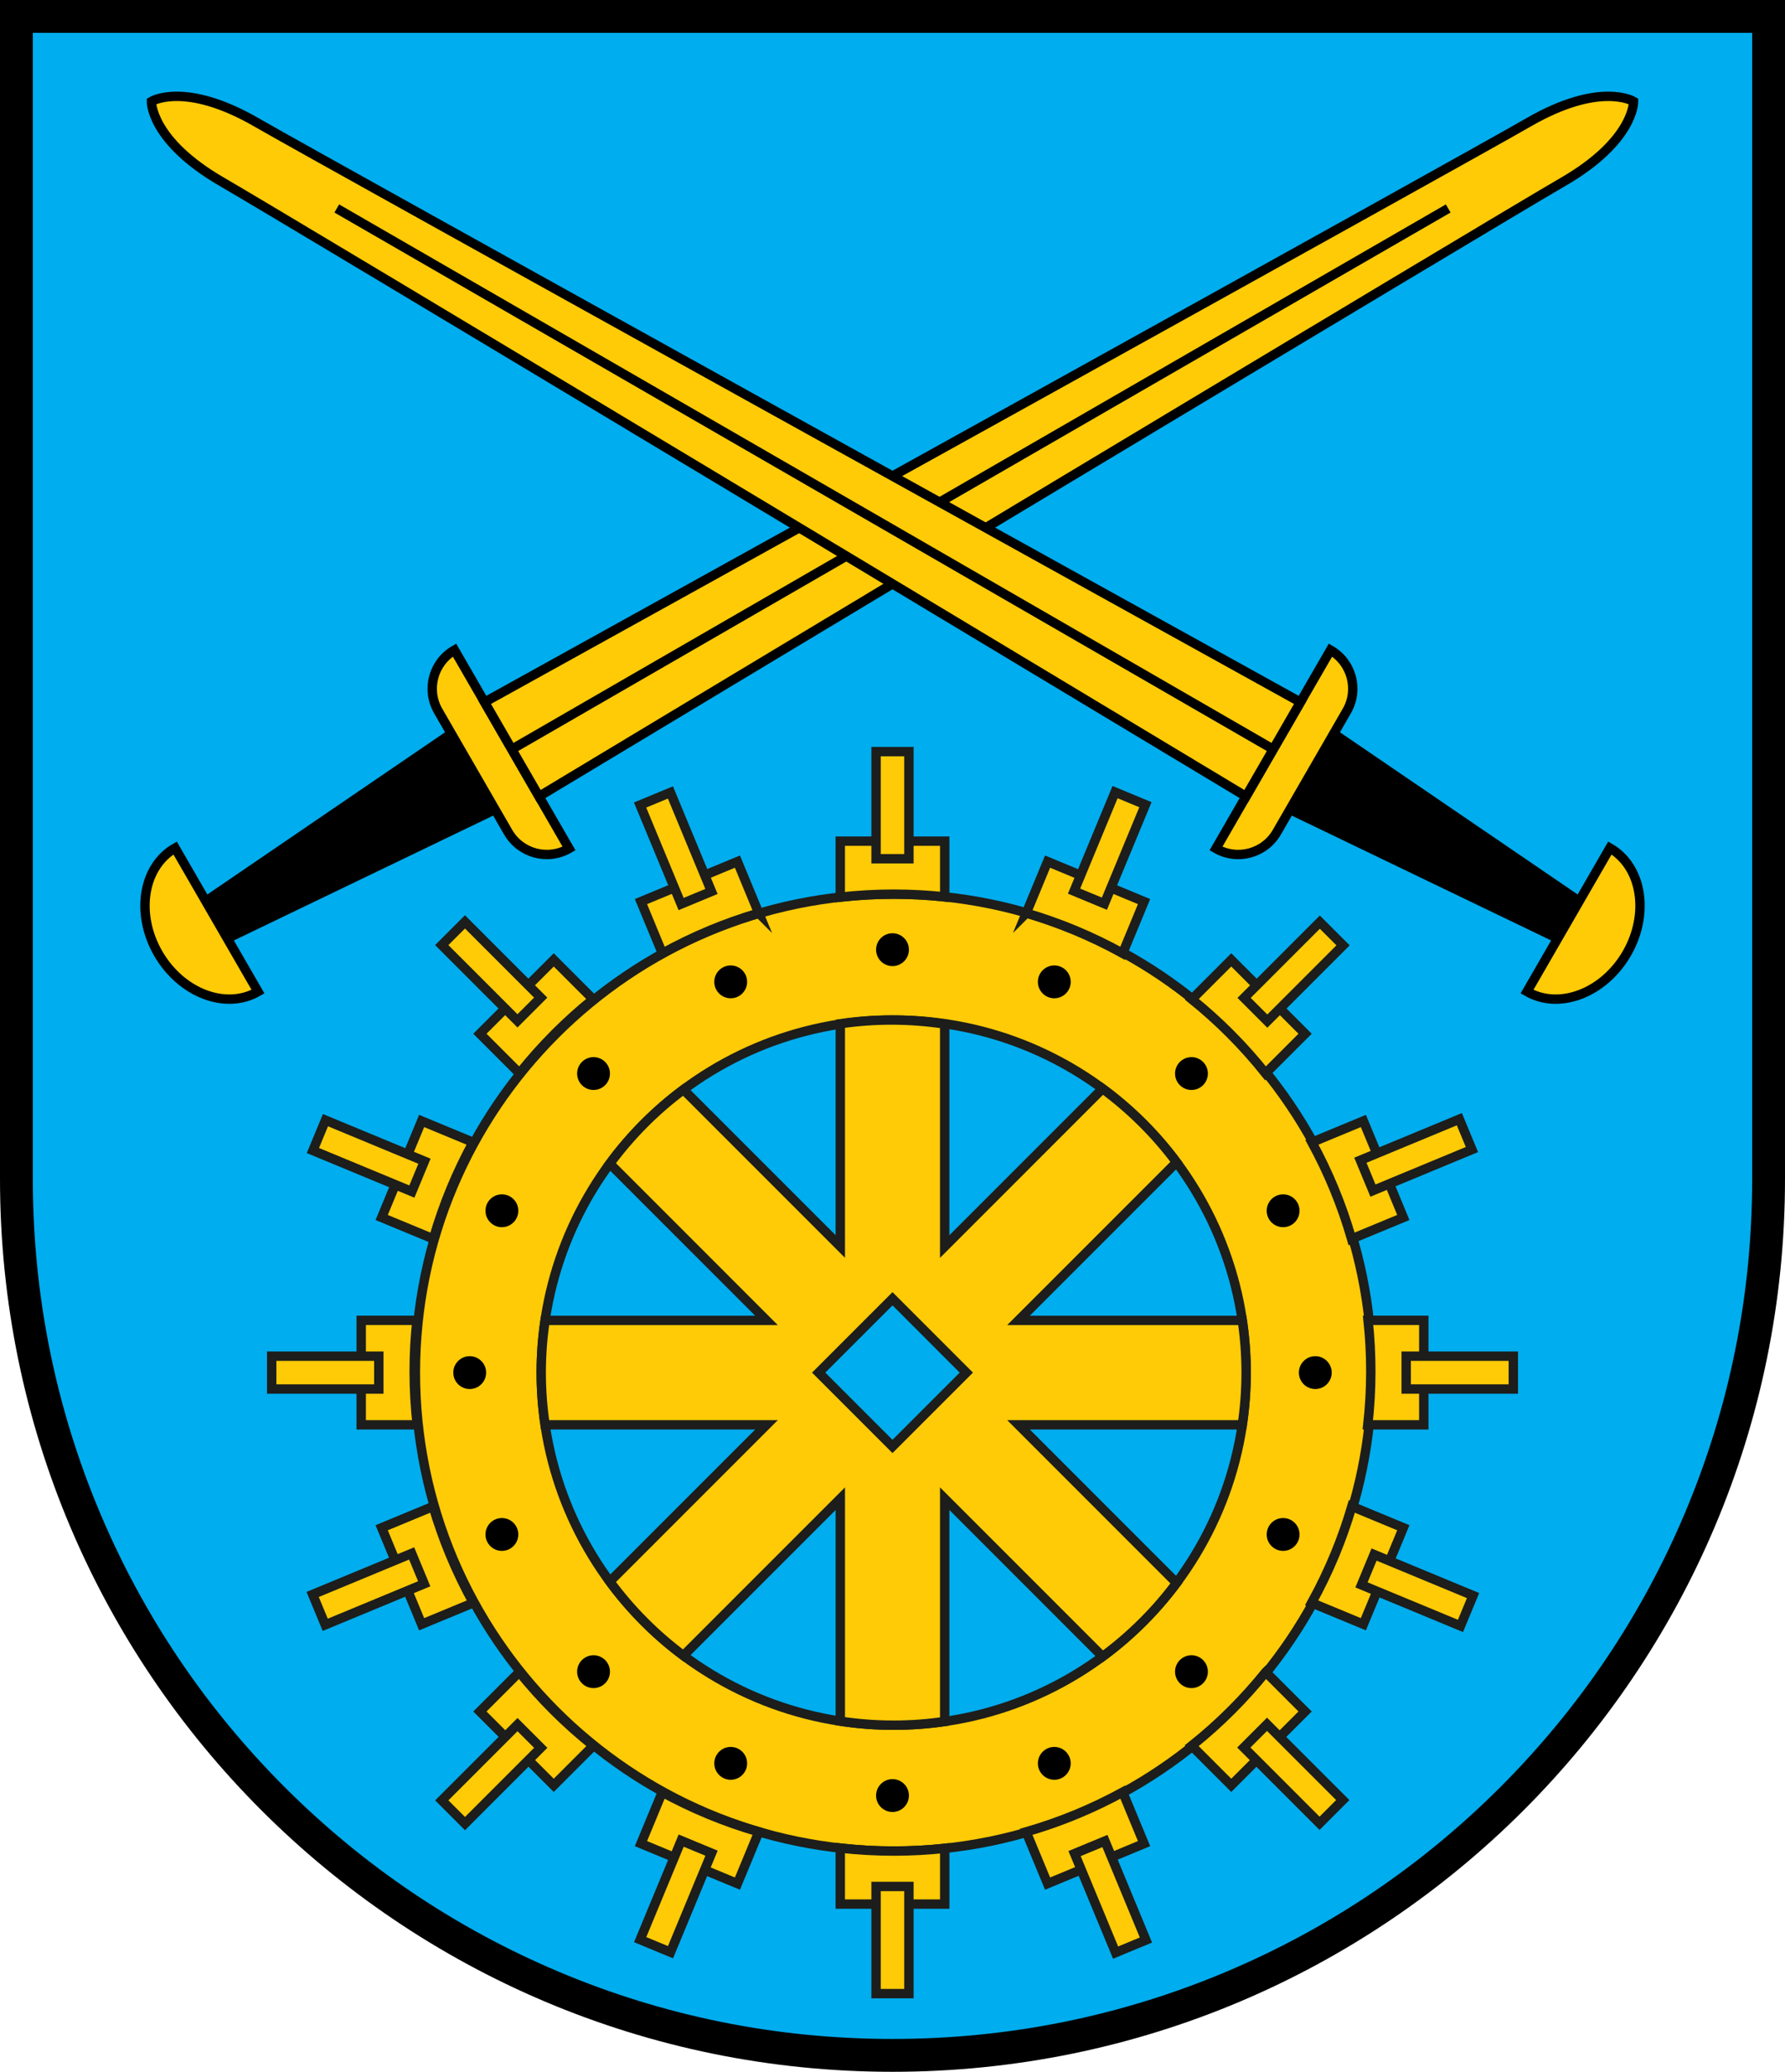 <?xml version="1.0" encoding="utf-8"?>
<svg enable-background="new 0 0 430.927 500" height="500" version="1.1" viewBox="0 0 430.927 500" width="430.927" xmlns="http://www.w3.org/2000/svg">
	<g>
		<g>
			<path d="m215.463 496.036c-116.621 0-211.499-94.879-211.499-211.5v-280.572h422.999v280.572c0 116.621-94.879 211.5-211.5 211.5z" fill="#00adee"/>
			<g>
				<path d="m422.999 7.928v276.608c0 28.021-5.486 55.199-16.306 80.78-10.452 24.712-25.418 46.908-44.48 65.97-19.062 19.063-41.258 34.028-65.97 44.48-25.581 10.819-52.76 16.306-80.78 16.306s-55.199-5.486-80.779-16.306c-24.713-10.452-46.908-25.418-65.971-44.48-19.062-19.062-34.027-41.258-44.479-65.97-10.819-25.581-16.306-52.76-16.306-80.78v-276.608h207.535zm7.928-7.928h-215.464-215.463v284.536c0 118.998 96.466 215.464 215.463 215.464 118.998 0 215.464-96.466 215.464-215.464z"/>
			</g>
		</g>
	</g>
	<g>
		<g fill="#ffcb06" stroke="#1d1d1b" stroke-miterlimit="10" stroke-width="2.265">
			<path d="m215.746 215.792c-63.771 0-115.466 51.696-115.466 115.467s51.695 115.467 115.466 115.467 115.467-51.695 115.467-115.467c0-63.771-51.695-115.467-115.467-115.467zm0 200.558c-46.994 0-85.09-38.097-85.09-85.091s38.096-85.09 85.09-85.09 85.092 38.096 85.092 85.09-38.098 85.091-85.092 85.091z"/>
			<path d="m300.838 331.259c0-4.281-.324-8.487-.935-12.6h-54.021l38.159-38.158c-5.041-6.772-11.069-12.761-17.867-17.771l-38.112 38.111v-53.702c-4.201-.638-8.503-.971-12.883-.971-4.184 0-8.294.315-12.316.899v53.765l-37.871-37.871c-6.775 5.043-12.767 11.074-17.778 17.874l37.825 37.825h-53.449c-.609 4.112-.934 8.317-.934 12.599s.324 8.489.935 12.602h53.454l-37.827 37.827c5.009 6.797 10.999 12.826 17.771 17.867l37.876-37.876v53.7c4.201.638 8.503.971 12.882.971 4.185 0 8.295-.314 12.316-.898v-53.772l38.111 38.11c6.797-5.009 12.826-10.999 17.867-17.77l-38.158-38.159h54.021c.61-4.114.934-8.32.934-12.602zm-85.376 17.824-17.823-17.823 17.825-17.825 17.823 17.824z"/>
			<g>
				<path d="m228.068 216.447v-13.447h-25.21v13.512c4.231-.47 8.53-.72 12.888-.72 4.163 0 8.274.226 12.322.655z"/>
				<path d="m211.499 181.388h7.928v25.859h-7.928z"/>
			</g>
			<g>
				<path d="m228.068 446.072v13.447h-25.21v-13.512c4.231.47 8.53.72 12.888.72 4.163.001 8.274-.225 12.322-.655z"/>
				<path d="m211.499 455.272h7.928v25.859h-7.928z"/>
			</g>
			<g>
				<path d="m183.172 220.363-5.146-12.424-23.291 9.647 5.17 12.483c3.729-2.054 7.605-3.93 11.631-5.598 3.847-1.591 7.731-2.955 11.636-4.108z"/>
				<path d="m159.093 191.812h7.928v25.859h-7.928z" transform="matrix(.924 -.383 .383 .924 -65.938 77.981)"/>
			</g>
			<g>
				<path d="m143.191 241.162-9.509-9.509-17.825 17.826 9.554 9.554c2.659-3.324 5.522-6.541 8.603-9.623 2.944-2.942 6.01-5.689 9.177-8.248z"/>
				<path d="m114.665 221.497h7.928v25.86h-7.928z" transform="matrix(.707 -.707 .707 .707 -131.023 152.556)"/>
			</g>
			<g>
				<path d="m114.214 275.678-12.424-5.146-9.646 23.291 12.482 5.171c1.185-4.089 2.599-8.156 4.266-12.183 1.592-3.846 3.375-7.557 5.322-11.133z"/>
				<path d="m84.98 265.925h7.927v25.86h-7.927z" transform="matrix(.383 -.924 .924 .383 -202.724 254.335)"/>
			</g>
			<g>
				<path d="m100.65 318.655h-13.447l.001 25.209 13.511.001c-.471-4.231-.721-8.53-.722-12.888 0-4.162.227-8.273.657-12.322z"/>
				<path d="m65.59 327.297h25.86v7.928h-25.86z"/>
			</g>
			<g>
				<path d="m104.566 363.552-12.424 5.146 9.648 23.289 12.482-5.17c-2.055-3.729-3.931-7.604-5.599-11.63-1.591-3.845-2.955-7.73-4.107-11.635z"/>
				<path d="m84.981 370.736h7.927v25.861h-7.927z" transform="matrix(-.383 -.924 .924 -.383 -231.495 612.641)"/>
			</g>
			<g>
				<path d="m125.365 403.532-9.509 9.509 17.826 17.824 9.555-9.554c-3.326-2.658-6.542-5.521-9.624-8.602-2.943-2.942-5.689-6.009-8.248-9.177z"/>
				<path d="m114.666 415.163h7.927v25.862h-7.927z" transform="matrix(-.707 -.707 .707 -.707 -100.194 814.686)"/>
			</g>
			<g>
				<path d="m159.881 432.51-5.146 12.424 23.291 9.646 5.171-12.482c-4.091-1.184-8.157-2.598-12.184-4.264-3.845-1.595-7.556-3.376-11.132-5.324z"/>
				<path d="m159.093 444.848h7.928v25.861h-7.928z" transform="matrix(-.924 -.383 .383 -.924 138.496 943.109)"/>
			</g>
			<g>
				<path d="m247.756 220.363 5.146-12.424 23.291 9.647-5.17 12.483c-3.729-2.054-7.605-3.93-11.631-5.598-3.847-1.591-7.731-2.955-11.636-4.108z"/>
				<path d="m263.907 191.812h7.928v25.859h-7.928z" transform="matrix(-.924 -.383 .383 -.924 437.004 496.407)"/>
			</g>
			<g>
				<path d="m287.736 241.162 9.509-9.509 17.825 17.826-9.554 9.554c-2.659-3.324-5.522-6.541-8.603-9.623-2.943-2.942-6.01-5.689-9.177-8.248z"/>
				<path d="m308.335 221.497h7.928v25.86h-7.928z" transform="matrix(-.707 -.707 .707 -.707 367.345 621.024)"/>
			</g>
			<g>
				<path d="m316.714 275.678 12.424-5.146 9.646 23.291-12.482 5.171c-1.185-4.089-2.599-8.156-4.266-12.183-1.593-3.846-3.375-7.557-5.322-11.133z"/>
				<path d="m338.021 265.925h7.927v25.86h-7.927z" transform="matrix(-.383 -.924 .924 -.383 215.198 701.513)"/>
			</g>
			<g>
				<path d="m330.277 318.655h13.447l-.001 25.209-13.511.001c.471-4.231.721-8.53.722-12.888.001-4.162-.226-8.273-.657-12.322z"/>
				<path d="m339.478 327.297h25.86v7.928h-25.86z"/>
			</g>
			<g>
				<path d="m326.361 363.552 12.424 5.146-9.648 23.289-12.482-5.17c2.055-3.729 3.931-7.604 5.599-11.63 1.592-3.845 2.956-7.73 4.107-11.635z"/>
				<path d="m338.02 370.736h7.927v25.861h-7.927z" transform="matrix(.383 -.924 .924 .383 -143.338 552.828)"/>
			</g>
			<g>
				<path d="m305.563 403.532 9.509 9.509-17.826 17.824-9.555-9.554c3.326-2.658 6.542-5.521 9.624-8.602 2.943-2.942 5.689-6.009 8.248-9.177z"/>
				<path d="m308.334 415.163h7.927v25.862h-7.927z" transform="matrix(.707 -.707 .707 .707 -211.238 346.214)"/>
			</g>
			<g>
				<path d="m271.047 432.51 5.146 12.424-23.291 9.646-5.171-12.482c4.091-1.184 8.157-2.598 12.184-4.264 3.845-1.595 7.556-3.376 11.132-5.324z"/>
				<path d="m263.907 444.848h7.928v25.861h-7.928z" transform="matrix(.924 -.383 .383 .924 -154.809 137.375)"/>
			</g>
		</g>
		<circle cx="215.463" cy="229.19" r="3.964"/>
		<circle cx="215.463" cy="433.33" r="3.964"/>
		<circle cx="254.523" cy="236.959" r="3.964"/>
		<circle cx="287.638" cy="259.086" r="3.963"/>
		<circle cx="309.763" cy="292.2" r="3.964"/>
		<circle cx="317.532" cy="331.26" r="3.964"/>
		<circle cx="309.763" cy="370.32" r="3.964"/>
		<circle cx="287.637" cy="403.435" r="3.964"/>
		<circle cx="254.523" cy="425.56" r="3.964"/>
		<circle cx="176.403" cy="236.959" r="3.964"/>
		<circle cx="143.289" cy="259.086" r="3.963"/>
		<circle cx="121.164" cy="292.2" r="3.964"/>
		<circle cx="113.395" cy="331.26" r="3.964"/>
		<circle cx="121.164" cy="370.32" r="3.964"/>
		<circle cx="143.29" cy="403.435" r="3.964"/>
		<circle cx="176.404" cy="425.56" r="3.964"/>
	</g>
	<g>
		<g>
			<g stroke="#000" stroke-miterlimit="10" stroke-width="2.265">
				<path d="m137.374 204.78c-5.145 2.971-11.726 1.208-14.696-3.938l-16.893-29.257c-2.971-5.146-1.206-11.726 3.939-14.697z" fill="#ffcb06"/>
				<path d="m116.979 169.456c29.372-16.261 235.941-130.636 252.033-139.927 17.328-10.004 25.359-5.055 25.359-5.055s.271 9.431-17.056 19.436c-16.095 9.291-218.43 130.998-247.196 148.302z" fill="#ffcb06"/>
				<path d="m123.549 180.834 226.074-130.524" fill="none"/>
				<path d="m62.284 239.312c-7.777 4.491-18.561.372-24.088-9.199-5.525-9.572-3.701-20.97 4.076-25.46z" fill="#ffcb06"/>
			</g>
			<path d="m120.081 196.346-64.641 31.111-6.321-10.95 59.263-40.426z"/>
		</g>
		<g>
			<g stroke="#000" stroke-miterlimit="10" stroke-width="2.265">
				<path d="m307.377 180.834-13.824 23.946c5.145 2.971 11.726 1.208 14.696-3.938l16.893-29.257c2.971-5.146 1.205-11.726-3.939-14.697z" fill="#ffcb06"/>
				<path d="m313.947 169.456c-29.371-16.261-235.939-130.636-252.033-139.927-17.327-10.004-25.359-5.055-25.359-5.055s-.271 9.431 17.057 19.436c16.094 9.291 218.43 130.998 247.196 148.302z" fill="#ffcb06"/>
				<path d="m307.377 180.834-226.074-130.524" fill="none"/>
				<path d="m368.643 239.312c7.776 4.491 18.561.372 24.088-9.199 5.525-9.572 3.7-20.97-4.077-25.46z" fill="#ffcb06"/>
			</g>
			<path d="m310.846 196.346 64.64 31.111 6.322-10.95-59.263-40.426z"/>
		</g>
	</g>
</svg>
